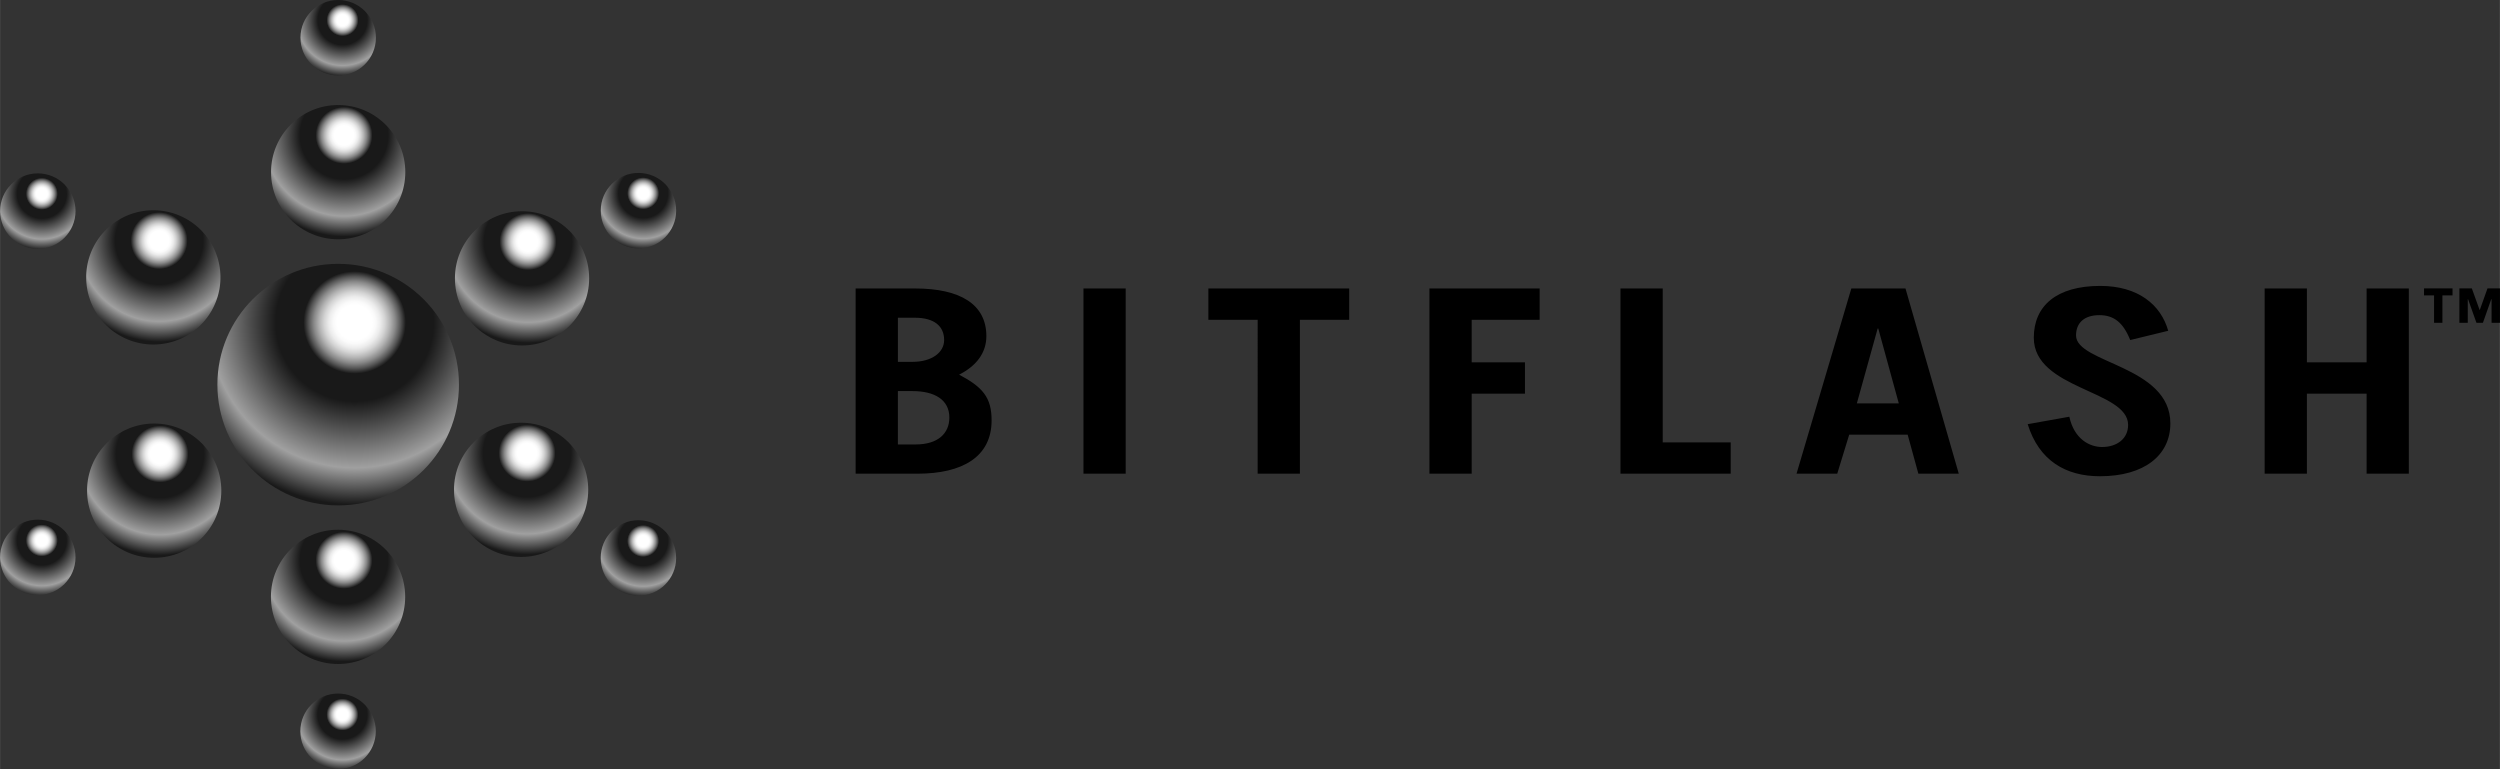 <svg xmlns="http://www.w3.org/2000/svg" width="2500" height="769" viewBox="0 0 166.8 51.31"><rect x="0" y="0" width="166.8" height="51.31" fill="#333333" stroke="none"/><path d="M59.907 26.095h.98c1.472 0 2.453.582 2.453 1.763 0 1.078-.777 1.797-2.248 1.797h-1.186v-3.56zm-2.819 5.511h4.126c2.983 0 4.945-1.112 4.945-3.56 0-1.541-.613-2.225-2.167-3.048 1.186-.598 1.818-1.488 1.818-2.568 0-2.121-1.735-3.182-4.759-3.182h-3.964v12.358zM59.907 21.2h1.124c1.329 0 1.961.582 1.961 1.489 0 .838-.838 1.454-2.105 1.454h-.98V21.2zM72.288 31.606V19.249h2.818v12.357h-2.818zM90.019 19.249v2.088H86.73v10.269h-2.819V21.337h-3.289v-2.088h9.397zM95.372 31.606V19.249h7.354v2.088h-4.534v2.841h3.554v2.088h-3.554v5.34h-2.82zM108.119 31.606V19.249h2.819v10.27h4.536v2.087h-7.355zM125.279 21.919h.041l1.369 4.997h-2.799l1.389-4.997zm-2.697 9.687l.798-2.602h3.901l.714 2.602h2.697l-3.556-12.357h-3.614l-3.656 12.357h2.716zM142.131 22.689c-.469-1.165-1.082-1.661-2.062-1.661-1.002 0-1.554.514-1.554 1.352 0 1.866 6.294 2.003 6.294 5.871 0 2.123-1.737 3.526-4.699 3.526-2.287 0-4.065-1.044-4.821-3.475l2.778-.497c.326 1.49 1.348 2.021 2.186 2.021.981 0 1.737-.548 1.737-1.472 0-2.328-6.293-2.362-6.293-5.82 0-2.122 1.513-3.457 4.434-3.457 2.514 0 4.044 1.249 4.535 2.994l-2.535.618zM151.1 31.606V19.249h2.82v4.929h3.983v-4.929h2.817v12.357h-2.817v-5.34h-3.983v5.34h-2.82zM165.443 20.681h.013l.513-1.438h.832v2.296h-.559v-1.566l-.022-.011-.557 1.577h-.43l-.559-1.572h-.021v1.572h-.559v-2.296h.831l.518 1.438zm-1.806-.97h-.676v1.829h-.557v-1.829h-.67v-.467h1.902v.467z"/><g><radialGradient id="a" cx="4.44" cy="-525.77" r="16.274" gradientTransform="translate(20.343 414.263) scale(.747)" gradientUnits="userSpaceOnUse"><stop offset=".006" stop-color="#fff"/><stop offset=".096" stop-color="#fff"/><stop offset=".116" stop-color="#fafafa"/><stop offset=".141" stop-color="#ececec"/><stop offset=".167" stop-color="#d4d4d4"/><stop offset=".194" stop-color="#b3b3b3"/><stop offset=".223" stop-color="#898989"/><stop offset=".252" stop-color="#555"/><stop offset=".281" stop-color="#191919"/><stop offset=".433" stop-color="#191919"/><stop offset=".798" stop-color="#a0a0a0"/><stop offset="1" stop-color="#191919"/></radialGradient><circle cx="22.56" cy="25.663" r="8.059" fill="url(#a)"/><radialGradient id="b" cx="62.126" cy="-555.554" r="16.274" gradientTransform="translate(9.382 260.79) scale(.415)" gradientUnits="userSpaceOnUse"><stop offset=".006" stop-color="#fff"/><stop offset=".096" stop-color="#fff"/><stop offset=".116" stop-color="#fafafa"/><stop offset=".141" stop-color="#ececec"/><stop offset=".167" stop-color="#d4d4d4"/><stop offset=".194" stop-color="#b3b3b3"/><stop offset=".223" stop-color="#898989"/><stop offset=".252" stop-color="#555"/><stop offset=".281" stop-color="#191919"/><stop offset=".433" stop-color="#191919"/><stop offset=".798" stop-color="#a0a0a0"/><stop offset="1" stop-color="#191919"/></radialGradient><circle cx="34.766" cy="32.683" r="4.478" fill="url(#b)"/><radialGradient id="c" cx="87.751" cy="-570.538" r="16.276" gradientTransform="translate(-13.47 274.153) scale(.415)" gradientUnits="userSpaceOnUse"><stop offset=".006" stop-color="#fff"/><stop offset=".096" stop-color="#fff"/><stop offset=".116" stop-color="#fafafa"/><stop offset=".141" stop-color="#ececec"/><stop offset=".167" stop-color="#d4d4d4"/><stop offset=".194" stop-color="#b3b3b3"/><stop offset=".223" stop-color="#898989"/><stop offset=".252" stop-color="#555"/><stop offset=".281" stop-color="#191919"/><stop offset=".433" stop-color="#191919"/><stop offset=".798" stop-color="#a0a0a0"/><stop offset="1" stop-color="#191919"/></radialGradient><circle cx="22.552" cy="39.825" r="4.479" fill="url(#c)"/><radialGradient id="d" cx="113.495" cy="-555.668" r="16.276" gradientTransform="translate(-36.428 260.892) scale(.415)" gradientUnits="userSpaceOnUse"><stop offset=".006" stop-color="#fff"/><stop offset=".096" stop-color="#fff"/><stop offset=".116" stop-color="#fafafa"/><stop offset=".141" stop-color="#ececec"/><stop offset=".167" stop-color="#d4d4d4"/><stop offset=".194" stop-color="#b3b3b3"/><stop offset=".223" stop-color="#898989"/><stop offset=".252" stop-color="#555"/><stop offset=".281" stop-color="#191919"/><stop offset=".433" stop-color="#191919"/><stop offset=".798" stop-color="#a0a0a0"/><stop offset="1" stop-color="#191919"/></radialGradient><circle cx="10.284" cy="32.738" r="4.479" fill="url(#d)"/><radialGradient id="e" cx="307.511" cy="-611.454" r="16.275" gradientTransform="translate(-68.865 178.528) scale(.233)" gradientUnits="userSpaceOnUse"><stop offset=".006" stop-color="#fff"/><stop offset=".096" stop-color="#fff"/><stop offset=".116" stop-color="#fafafa"/><stop offset=".141" stop-color="#ececec"/><stop offset=".167" stop-color="#d4d4d4"/><stop offset=".194" stop-color="#b3b3b3"/><stop offset=".223" stop-color="#898989"/><stop offset=".252" stop-color="#555"/><stop offset=".281" stop-color="#191919"/><stop offset=".433" stop-color="#191919"/><stop offset=".798" stop-color="#a0a0a0"/><stop offset="1" stop-color="#191919"/></radialGradient><circle cx="2.517" cy="37.188" r="2.516" fill="url(#e)"/><radialGradient id="f" cx="307.5" cy="-525.187" r="16.276" gradientTransform="translate(-68.86 135.296) scale(.233)" gradientUnits="userSpaceOnUse"><stop offset=".006" stop-color="#fff"/><stop offset=".096" stop-color="#fff"/><stop offset=".116" stop-color="#fafafa"/><stop offset=".141" stop-color="#ececec"/><stop offset=".167" stop-color="#d4d4d4"/><stop offset=".194" stop-color="#b3b3b3"/><stop offset=".223" stop-color="#898989"/><stop offset=".252" stop-color="#555"/><stop offset=".281" stop-color="#191919"/><stop offset=".433" stop-color="#191919"/><stop offset=".798" stop-color="#a0a0a0"/><stop offset="1" stop-color="#191919"/></radialGradient><circle cx="2.519" cy="14.084" r="2.516" fill="url(#f)"/><radialGradient id="g" cx="232.673" cy="-481.995" r="16.277" gradientTransform="translate(-31.362 113.652) scale(.233)" gradientUnits="userSpaceOnUse"><stop offset=".006" stop-color="#fff"/><stop offset=".096" stop-color="#fff"/><stop offset=".116" stop-color="#fafafa"/><stop offset=".141" stop-color="#ececec"/><stop offset=".167" stop-color="#d4d4d4"/><stop offset=".194" stop-color="#b3b3b3"/><stop offset=".223" stop-color="#898989"/><stop offset=".252" stop-color="#555"/><stop offset=".281" stop-color="#191919"/><stop offset=".433" stop-color="#191919"/><stop offset=".798" stop-color="#a0a0a0"/><stop offset="1" stop-color="#191919"/></radialGradient><circle cx="22.56" cy="2.517" r="2.517" fill="url(#g)"/><radialGradient id="h" cx="157.858" cy="-525.08" r="16.274" gradientTransform="translate(6.13 135.241) scale(.233)" gradientUnits="userSpaceOnUse"><stop offset=".006" stop-color="#fff"/><stop offset=".096" stop-color="#fff"/><stop offset=".116" stop-color="#fafafa"/><stop offset=".141" stop-color="#ececec"/><stop offset=".167" stop-color="#d4d4d4"/><stop offset=".194" stop-color="#b3b3b3"/><stop offset=".223" stop-color="#898989"/><stop offset=".252" stop-color="#555"/><stop offset=".281" stop-color="#191919"/><stop offset=".433" stop-color="#191919"/><stop offset=".798" stop-color="#a0a0a0"/><stop offset="1" stop-color="#191919"/></radialGradient><circle cx="42.596" cy="14.054" r="2.516" fill="url(#h)"/><radialGradient id="i" cx="157.866" cy="-611.601" r="16.274" gradientTransform="translate(6.124 178.6) scale(.233)" gradientUnits="userSpaceOnUse"><stop offset=".006" stop-color="#fff"/><stop offset=".096" stop-color="#fff"/><stop offset=".116" stop-color="#fafafa"/><stop offset=".141" stop-color="#ececec"/><stop offset=".167" stop-color="#d4d4d4"/><stop offset=".194" stop-color="#b3b3b3"/><stop offset=".223" stop-color="#898989"/><stop offset=".252" stop-color="#555"/><stop offset=".281" stop-color="#191919"/><stop offset=".433" stop-color="#191919"/><stop offset=".798" stop-color="#a0a0a0"/><stop offset="1" stop-color="#191919"/></radialGradient><circle cx="42.593" cy="37.227" r="2.517" fill="url(#i)"/><radialGradient id="j" cx="232.692" cy="-654.79" r="16.277" gradientTransform="translate(-31.374 200.242) scale(.233)" gradientUnits="userSpaceOnUse"><stop offset=".006" stop-color="#fff"/><stop offset=".096" stop-color="#fff"/><stop offset=".116" stop-color="#fafafa"/><stop offset=".141" stop-color="#ececec"/><stop offset=".167" stop-color="#d4d4d4"/><stop offset=".194" stop-color="#b3b3b3"/><stop offset=".223" stop-color="#898989"/><stop offset=".252" stop-color="#555"/><stop offset=".281" stop-color="#191919"/><stop offset=".433" stop-color="#191919"/><stop offset=".798" stop-color="#a0a0a0"/><stop offset="1" stop-color="#191919"/></radialGradient><circle cx="22.552" cy="48.793" r="2.517" fill="url(#j)"/><radialGradient id="k" cx="113.612" cy="-525.816" r="16.274" gradientTransform="translate(-36.534 234.268) scale(.415)" gradientUnits="userSpaceOnUse"><stop offset=".006" stop-color="#fff"/><stop offset=".096" stop-color="#fff"/><stop offset=".116" stop-color="#fafafa"/><stop offset=".141" stop-color="#ececec"/><stop offset=".167" stop-color="#d4d4d4"/><stop offset=".194" stop-color="#b3b3b3"/><stop offset=".223" stop-color="#898989"/><stop offset=".252" stop-color="#555"/><stop offset=".281" stop-color="#191919"/><stop offset=".433" stop-color="#191919"/><stop offset=".798" stop-color="#a0a0a0"/><stop offset="1" stop-color="#191919"/></radialGradient><path d="M10.226 22.988a4.479 4.479 0 1 0 0-8.959 4.479 4.479 0 0 0 0 8.959z" fill="url(#k)"/><radialGradient id="l" cx="87.738" cy="-511.082" r="16.277" gradientTransform="translate(-13.46 221.127) scale(.415)" gradientUnits="userSpaceOnUse"><stop offset=".006" stop-color="#fff"/><stop offset=".096" stop-color="#fff"/><stop offset=".116" stop-color="#fafafa"/><stop offset=".141" stop-color="#ececec"/><stop offset=".167" stop-color="#d4d4d4"/><stop offset=".194" stop-color="#b3b3b3"/><stop offset=".223" stop-color="#898989"/><stop offset=".252" stop-color="#555"/><stop offset=".281" stop-color="#191919"/><stop offset=".433" stop-color="#191919"/><stop offset=".798" stop-color="#a0a0a0"/><stop offset="1" stop-color="#191919"/></radialGradient><circle cx="22.56" cy="11.487" r="4.479" fill="url(#l)"/><radialGradient id="m" cx="61.996" cy="-525.949" r="16.272" gradientTransform="translate(9.498 234.388) scale(.415)" gradientUnits="userSpaceOnUse"><stop offset=".006" stop-color="#fff"/><stop offset=".096" stop-color="#fff"/><stop offset=".116" stop-color="#fafafa"/><stop offset=".141" stop-color="#ececec"/><stop offset=".167" stop-color="#d4d4d4"/><stop offset=".194" stop-color="#b3b3b3"/><stop offset=".223" stop-color="#898989"/><stop offset=".252" stop-color="#555"/><stop offset=".281" stop-color="#191919"/><stop offset=".433" stop-color="#191919"/><stop offset=".798" stop-color="#a0a0a0"/><stop offset="1" stop-color="#191919"/></radialGradient><circle cx="34.828" cy="18.573" r="4.478" fill="url(#m)"/></g></svg>